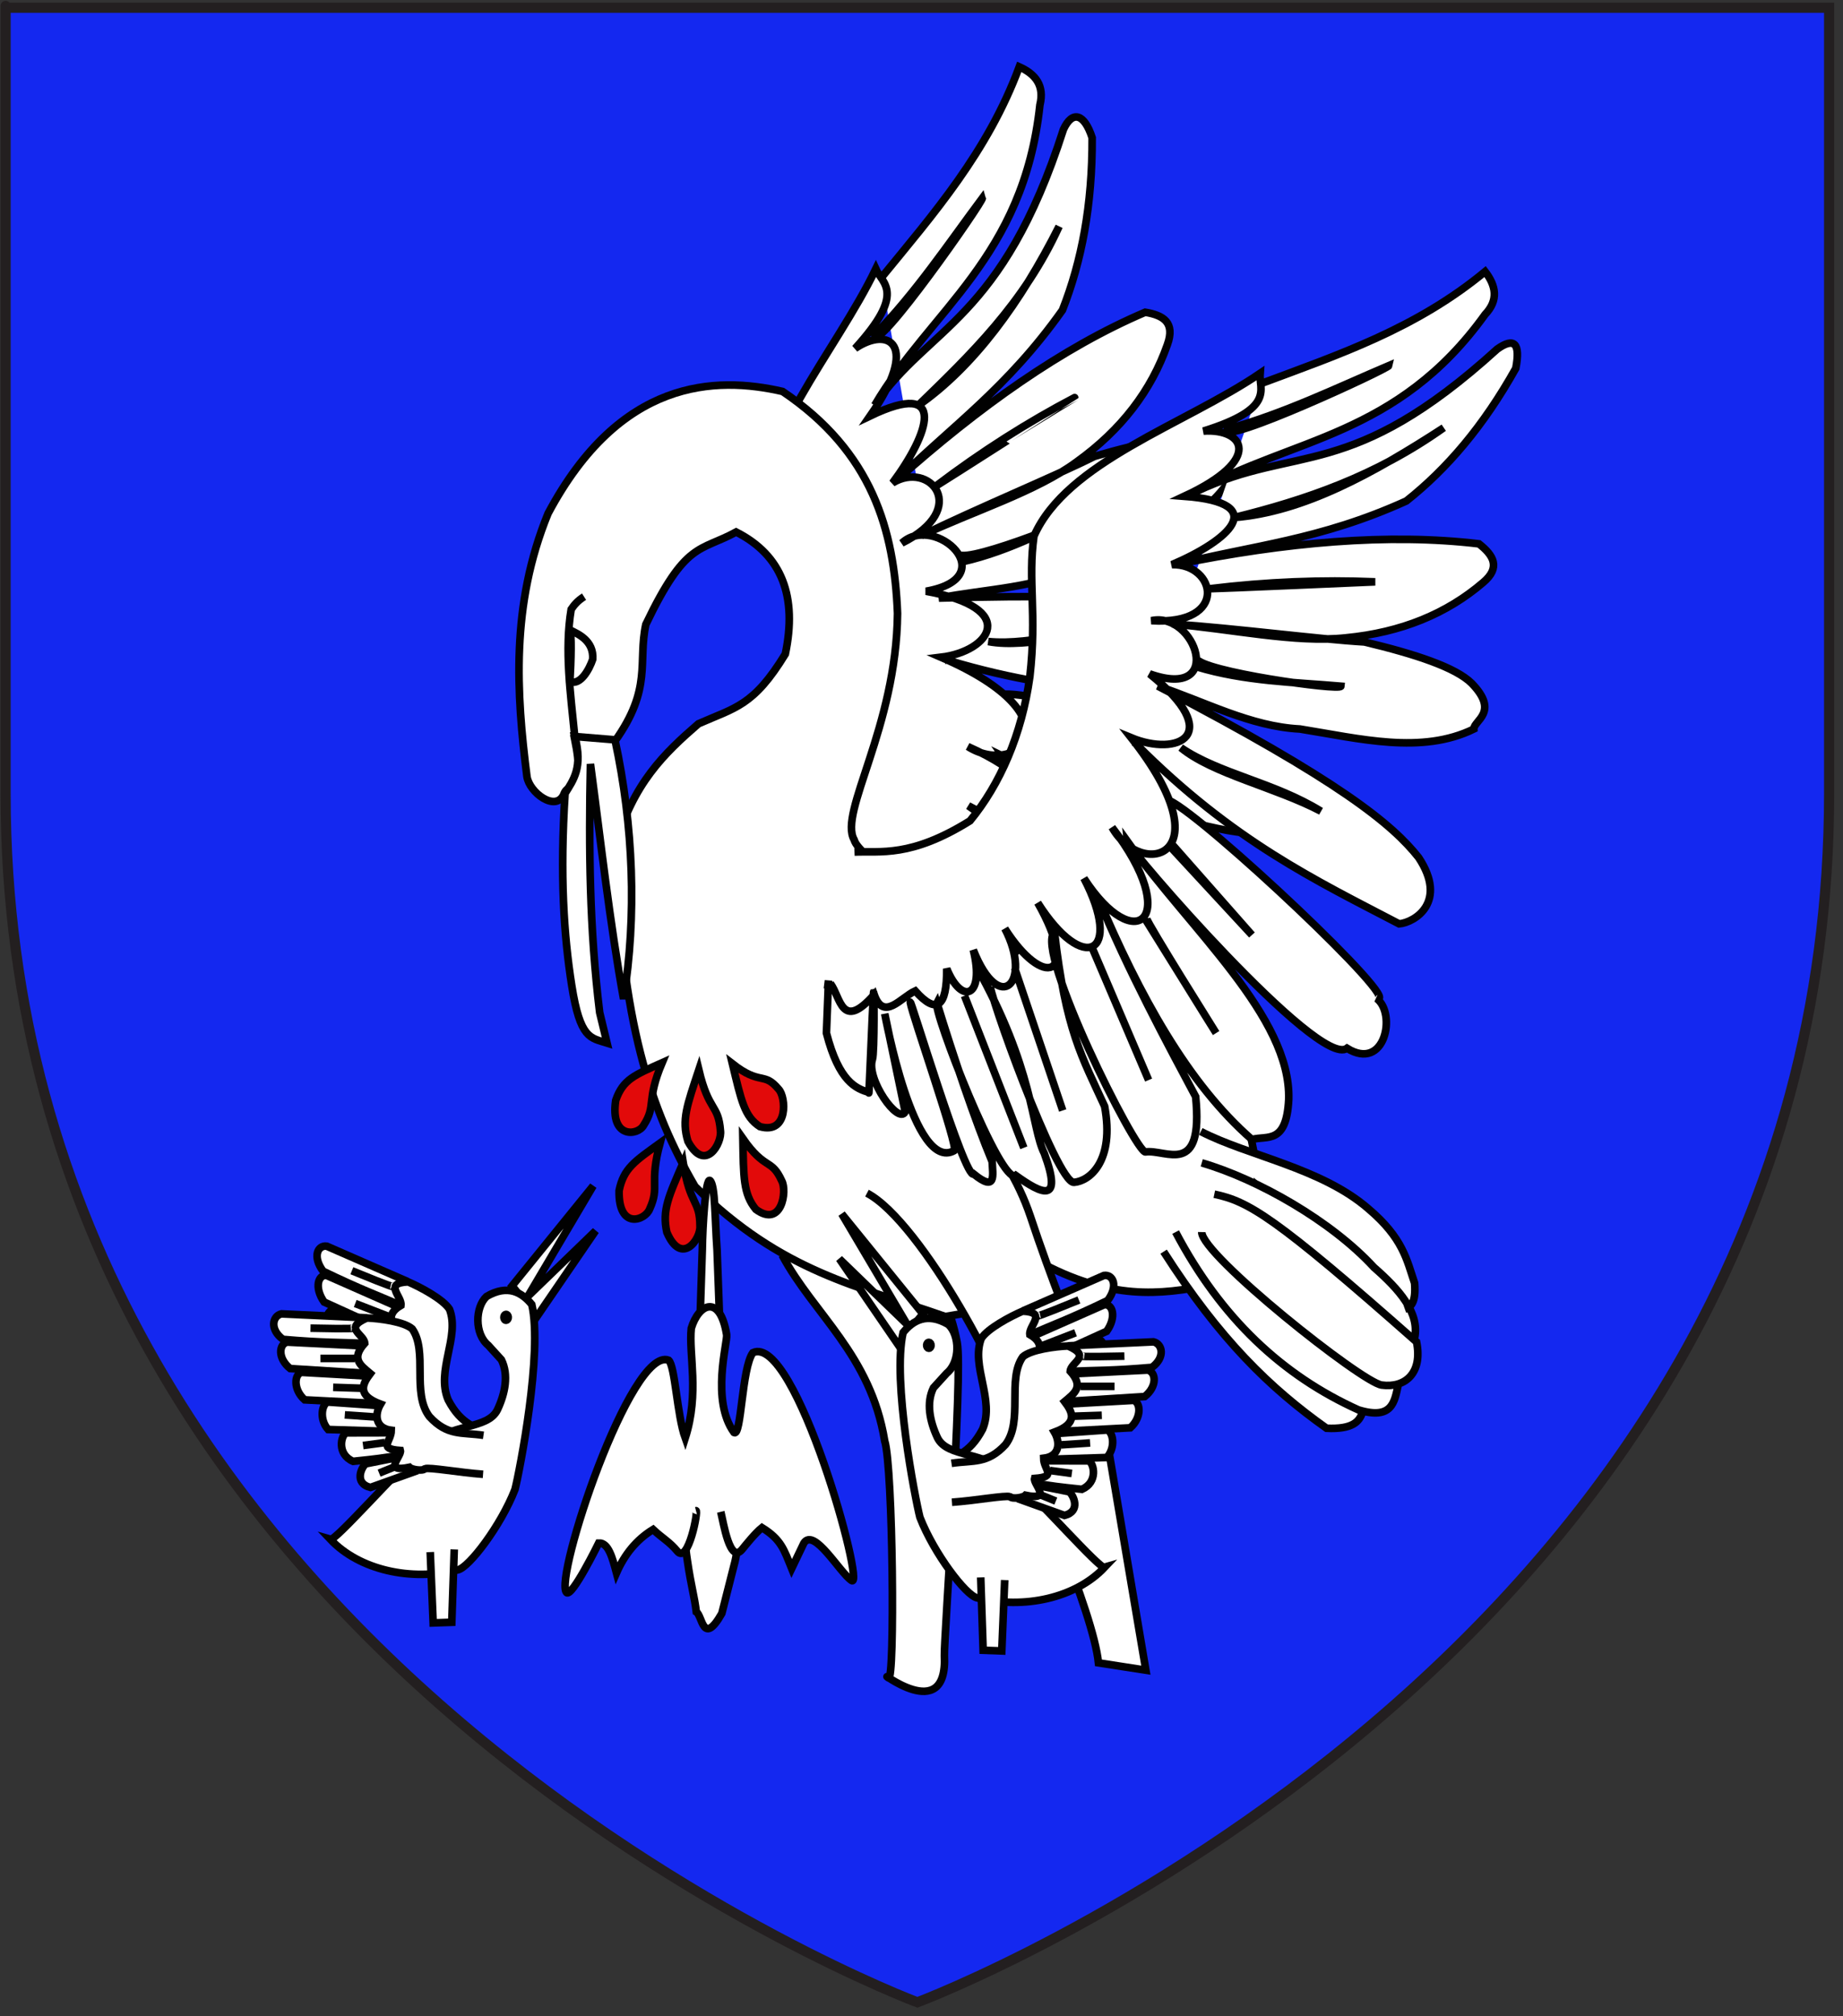<?xml version="1.0" encoding="utf-8"?>
<!-- Generator: Adobe Illustrator 15.1.0, SVG Export Plug-In . SVG Version: 6.00 Build 0)  -->
<!DOCTYPE svg PUBLIC "-//W3C//DTD SVG 1.1//EN" "http://www.w3.org/Graphics/SVG/1.1/DTD/svg11.dtd">
<svg version="1.1" id="svg2" xmlns:svg="http://www.w3.org/2000/svg"
	 xmlns="http://www.w3.org/2000/svg" xmlns:xlink="http://www.w3.org/1999/xlink" x="0px" y="0px" width="181.417px"
	 height="198.425px" viewBox="-4.465 0.793 181.417 198.425" enable-background="new -4.465 0.793 181.417 198.425"
	 xml:space="preserve">
<rect x="-4.465" y="0.793" width="181.417" height="198.425" fill="#333333" stroke="none"/>
<path id="path1411" fill="#1428F0" stroke="#231F20" d="M85.838,197.843c0,0-89.752-33.593-89.752-118.963
	c0-85.368,0-77.326,0-77.326h179.5v77.326C175.585,164.25,85.838,197.843,85.838,197.843z"/>
<g id="Pelican_1_">
	<g id="Pelican" transform="translate(-251.475,108.839)">
		<g id="g31692" transform="matrix(-0.993,-0.121,-0.121,0.993,-34.656,3.714)">
			<g id="g31678">
				<path id="path31674" fill="#FFFFFF" stroke="#010101" stroke-width="0.75" d="M-381.02-52.385l13.371-8.868L-381.02-52.385z
					 M-381.893-57.693l11.941-8.743L-381.893-57.693z M-386.814-65.194l11.861-7.34L-386.814-65.194z M-377.411-78.007l-11.94,5.042
					c0,0,11.618-4.852,12.017-5.241 M-375.016-85.42l-11.457,2.389l11.417-2.677 M-370.155-94.072
					c-3.981,0.269-9.627-2.328-14.552-3.05C-379.406-96.732-374.655-94.191-370.155-94.072L-370.155-94.072z M-366.724-101.568
					c-4.571-1.641-8.349-4.395-12.319-6.878c-0.266,0.434,11.822,7.047,12.796,6.206 M-363.216-108.656
					c-4.051-3.928-8.213-7.331-12.474-10.268C-375.69-118.926-363.773-109.077-363.216-108.656L-363.216-108.656z M-372.134-135.457
					c2.845,7.866,6.631,14.712,11.692,19.223C-364.947-121.813-369.628-127.513-372.134-135.457z M-355.404-122.669
					c-3.513-4.609-6.068-9.685-8.891-14.629C-364.441-136.997-355.746-120.648-355.404-122.669L-355.404-122.669z M-366.583-91.46
					l0.081-0.286c-13.12,2.218-21.764,0.539-30.779-0.812c-1.15-1.06-2.515-4.652,2.316-6.526
					c3.944-1.152,10.474-1.628,30.149,1.357c-4.564-1.492-9.527-2.141-13.521-4.844c-5.228-2.736-10.922-5.049-13.51-10.189
					c0.506-0.685-1.053-2.875,2.786-3.584c2.152-0.359,6.052,0.917,10.735,2.927c3.715,2.469,10.715,6.392,15.976,9.809
					c-4.782-3.021-10.705-5.662-14.306-9.066c-3.994-3.677-6.438-7.865-7.461-12.52c-0.524-2.277,0.762-2.828,2.551-2.903
					c7.671,4.437,15.082,11.176,22.326,19.424c-4.852-6.071-9.745-10.377-14.215-18.646c-1.294-4.97-1.677-10.603-0.853-17.187
					c1.067-2.299,2.269-2.444,2.904-0.471c3.718,19.465,10.883,20.847,15.154,29.177c-4.321-9.948-12.783-16.139-12.564-31.285
					c-0.231-1.954,0.794-2.961,2.469-3.48c2.071,8.698,6.619,15.366,10.95,22.214 M-356.526-54.392l-4.046-1.666
					c-2.292,1.634-2.226-1.324-2.972-2.705c-3.062,0.699-3.411-0.546-1.166-3.655c-3.325,2.136-4.615,0.053-0.984-3.079
					c-5.897,3.881-6.505-0.867-1.221-3.582c-6.489,2.677-8.756-0.407-1.067-4.023c-7.758,3.194-9.624-0.84-2.177-4.696
					c-8.573,3.448-10.029-2.473,0.748-5.776c-5.298,2.521-10.638-4.196,3.685-8.403c-4.712-1.157-7.211-5.732,2.245-6.266
					c-7.49-2.281,0.057-7.803,2.933-4.422c-6.355-4.186-1.712-8.432,1.635-5.753c-2.968-5.199-4.242-10.899,2.985-6.277
					c-4.08-7.71-0.687-8.996,2.269-6.415c-4.327-6.085-1.906-6.623-1.074-8.01c2.899,8.57,9.926,18.498,8.186,26.464
					c-2.09,4.006-4.671,6.061-7.78,11.652c-2.737,5.215-3.896,10.522-3.665,15.219c3.659,5.842,4.665,5.206,6.586,6.813
					L-356.526-54.392z M-356.606-53.787l0.399-0.733l-2.871,4.385c-3.799,3.235-4.212,1.695-5.411,1.264
					c-0.506,0.71,3.247-5.953,4.064-7.271c0.512-0.829-3.55,4.81-3.743,5.445c-0.61,1.975-5.788,3.827-5.57,2.35l7.247-6.771
					c0,0-11.458,11.267-13.29,7.03c-0.208-0.474,11.129-8.567,11.941-9.428c0.728-0.769-14.458,11.212-14.805,10.199
					c-2.862,0.166-1.517-1.051-0.713-2.086c3.715-2.344,9.006-6.229,13.453-9.671c-0.119,0.919-15.563,11.14-16.077,9.412
					c-3.081-0.013-5.394-0.402-0.95-3.473c2.519-1.348,5.617-6.237,16.158-11.246 M-368.921-63.761
					c0.216,0.44-16.727,12.347-17.988,11.244c-1.149-1.007-1.94-4.121,1.999-7.968c4.565-2.666,7.368-3.849,13.932-11.204
					c-4.813,4.466-19.077,13.185-19.74,12.508c-1.425-1.441-6.015-1.294-0.704-7.425c4.723-2.382,12.794-6.394,19.179-10.518
					c-9.038,5.632-17.835,9.918-26.023,10.702c-0.925-1.228-3.001-1.57-0.549-5.41c4.576-6.858,15.925-7.745,25.963-11.248
					c-0.483,0.574-26.578,7.046-27.544,3.676c-4.327-0.313-1.852-5.72,0.561-5.775c-2.594-1.116,23.55-4.643,27.447-3.945"/>
			</g>
		</g>
		<path id="path31728" fill="#FFFFFF" stroke="#010101" stroke-width="0.75" d="M323.998,15.472
			c3.115,5.824,8.703,9.783,10.095,18.272c0.828,2.592,1.021,23.861,0.381,23.341c-1.337-1.087,5.846,4.861,5.498-2.209
			c-0.064-1.337,1.839-27.651,1.26-30.784c-0.609-3.229-1.926-6.076-3.807-8.62"/>
		<path id="path31708" fill="#FFFFFF" stroke="#010101" stroke-width="0.75" d="M307.538-35.104
			c3.705-5.192,2.247-7.771,3.043-11.488c3.945-8.231,5.303-7.139,8.892-9.098c4.545,2.302,6.022,6.388,4.841,12.008
			c-3.139,5.129-4.91,5.253-8.553,6.863c-3.354,2.905-6.453,5.86-8.182,12.062c0.567,17.367,3.47,25.947,7.852,33.479
			c8.614,8.499,16.006,9.76,24.627,12.794c4.077-0.708,8.486-1.066,9-5.516c7.295,4.004,12.209,3.346,16.937,2.444
			c1.888-4.02,7.176-1.821,3.848-15.906c-8.261-9.932-37.808-24.279-38.758-27.949c-1.538-2.695,4.164-11.034,4.274-22.274
			c-0.326-8.167-2.455-15.866-11.316-21.837c-6.612-1.517-16.005-1.276-23.084,12.009c-3.694,9.025-3.117,17.72-2.078,25.894
			c0.24,1.573,2.825,3.503,3.619,1.765c0.495-1.469,2.244,0.273,1.079-5.46L307.538-35.104z"/>
		<path id="path31710" fill="#FFFFFF" stroke="#010101" stroke-width="0.75" d="M304.501-49.326
			c-0.651,0.416-0.987,0.832-1.268,1.247c-0.661,3.975-0.069,8.233,0.346,12.449"/>
		<path id="path31712" fill="#FFFFFF" stroke="#010101" stroke-width="0.75" d="M307.545-35.241
			c1.822,8.468,2.158,17.343,0.847,25.499c-1.374-7.609-2.244-15.513-3.261-23.121c-0.175,8.487-0.095,16.222,0.908,24.462
			l0.725,3.002c-1.624-0.517-2.643-0.368-3.477-5.677c-0.779-4.959-1.168-10.814-0.653-18.89c0.823-1.339,1.769-2.544,0.96-5.598
			L307.545-35.241z"/>
		<path id="path31724" fill="#FFFFFF" stroke="#010101" stroke-width="0.75" d="M365.21,3.304c4.634,2.4,11.84,3.578,16.475,7.586
			c3.451,2.918,3.804,5.074,4.571,7.333c0.15,1.913-0.349,2.357-0.953,2.574 M365.305,6.392c5.497,1.598,12.753,5.716,16.954,10.289
			c2.472,2.162,4.511,4.452,4.001,6.949 M361.553,15.132c5.557,8.685,10.483,13.433,16.037,17.378
			c2.557,0.123,3.223-0.651,3.526-1.548 M362.734,13.206c4.482,8.505,10.544,14.134,18.002,17.499
			c3.326,1.007,3.541-0.788,3.905-2.446 M365.305,13.206c-0.04,2.235,15.731,14.788,17.715,15.055
			c2.294,0.312,4.051-1.172,3.429-4.246c-14.016-12.388-16.552-13.832-19.908-14.538"/>
		<path id="path31726" fill="#FFFFFF" stroke="#010101" stroke-width="0.75" d="M332.35,9.373
			c5.381,2.804,14.327,19.615,14.098,22.388c2.109,5.02,8.187,18.821,8.689,23.837l4.666,0.722l-4.499-26.616
			c-2.394-5.75-4.956-12.268-6.856-18.018c-1.229-3.646-3.143-6.54-5.62-9.513"/>
		<g id="g31692-7" transform="translate(-264.548,-27.525)">
			<g id="g31678-0">
				<path id="path31674-1" fill="#FFFFFF" stroke="#010101" stroke-width="0.75" d="M606.499,17.473l5.841,14.963L606.499,17.473z
					 M611.433,14.753l4.733,14.012L611.433,14.753L611.433,14.753z M619.135,12.916l5.487,12.855L619.135,12.916z M624.422,9.856
					c0.1,0.545,6.844,11.288,6.844,11.288l-6.896-11.086 M626.938,2.581l7.854,8.908l-8.055-8.704 M627.795-6.941
					c3.782,2.583,9.191,3.406,13.791,6.254C637.1-3.044,630.92-4.357,627.795-6.941L627.795-6.941z M629.355-15.714
					c0.312,1.244,14.159,3.219,14.196,2.722c-4.733-0.404-9.463-0.479-14.196-1.905 M630.613-22.581
					c0.705,0,16.311-0.68,16.311-0.68C641.683-23.478,636.257-23.271,630.613-22.581L630.613-22.581z M633.028-29.585
					c6.821-0.546,13.688-4.323,20.642-8.839C646.951-33.646,640.015-31.309,633.028-29.585z M632.375-38.29
					c-0.903,1.797,15.85-5.932,15.908-6.257C643.059-42.323,637.975-39.838,632.375-38.29z M635.699-42.777
					c7.583-2.831,15.243-5.385,22.048-11.018c1.077,1.406,1.333,2.811,0,4.217c-8.691,12.083-18.998,12.129-28.391,17.408
					c9.864-4.668,15.125-0.858,29.596-14.01c1.679-1.178,2.285-0.543,1.813,1.906c-3.178,5.687-6.791,9.907-10.773,13.056
					c-8.532,3.868-15.094,4.352-22.655,6.257c10.807-2.199,20.871-3.102,29.803-2.04c1.43,1.125,2.167,2.325,0.403,3.809
					c-3.573,3.062-8.041,4.915-13.492,5.439c-4.969,0.544-11.403-0.894-17.116-1.361c6.34,0.433,14.415,1.504,18.929,1.768
					c5.039,1.204,9.007,2.515,10.57,4.081c2.753,2.843,0.185,3.647,0.203,4.487c-5.146,2.519-11.199,0.951-17.118,0
					c-4.879-0.246-9.354-2.687-13.994-4.227c17.983,9.357,23.096,13.618,25.675,16.874c2.886,4.352-0.343,6.375-1.914,6.529
					c-8.231-4.301-16.345-8.122-25.873-17.681l-0.103,0.272 M595.668,3.329c2.53-0.122,5.531,0.575,11.374-3.072
					c2.941-3.572,5.096-8.45,5.891-14.194c0.711-6.262-0.217-9.422,0.405-13.83c3.229-7.323,14.849-10.974,22.259-16.012
					c-0.125,1.591,1.559,3.455-5.578,5.682c3.949-0.277,5.996,2.755-1.887,6.416c8.668,0.653,4.283,4.395-1.215,6.729
					c4.332-0.123,5.678,5.994-2.02,5.514c4.353-0.954,7.346,7.894-0.172,5.236c7.49,6.048,2.75,8.175-1.819,6.282
					c9.354,11.847,1.014,13.971-1.881,8.825c6.954,9.023,2.285,12.827-2.771,5.004c3.889,7.478-0.016,9.548-4.55,2.411
					c4.227,7.433,0.55,8.515-3.236,2.541c2.769,5.289-0.51,8.677-3.106,2.099c1.161,4.636-1.12,5.511-2.613,1.846
					c0.03,3.791-0.988,4.565-3.102,2.191c-1.423,0.647-3.104,3.023-4.038,0.364c-3.225,3.66-3.3,0.229-4.312-1.092 M607.607,14.48
					c5.765,10.229,5.456,15.931,6.745,18.502c1.871,5.064-0.268,3.991-2.815,2.171c-1.437,1.056-8.196-16.202-7.755-17.001
					c1.653,5.365,3.744,11.584,5.438,15.646c0.056,1.297,0.452,3.054-1.812,1.222c-0.88,0.591-6.393-17.908-6.241-16.867
					c0.167,1.162,4.778,14.3,4.329,14.557c-3.991,2.243-6.847-13.469-6.847-13.469l2.013,9.657c-0.685,1.299-3.877-3.248-3.224-5.17
					c0.21-0.616,0.164-7.485,0.104-6.529c-0.104,1.531-0.46,10.643-0.46,9.782c-1.243-0.374-2.931-1.024-4.173-5.837l0.202-5.168
					l-0.103,0.816 M626.737-1.704c3.624,1.766,23.132,20.116,20.337,19.448c1.96,1.486,0.833,7.224-2.921,4.899
					c-2.769,2.083-21.585-19.662-21.647-20.401c6.235,8.737,16.151,17.297,15.908,25.434c-0.229,4.49-2.139,3.527-3.623,3.943
					c-6.295-5.494-11.047-14.113-15.204-23.937c2.851,7.058,7.163,15.028,9.665,19.721c0.794,7.998-2.91,5.148-4.934,5.44
					c-0.944,0.137-10.962-19.907-8.961-21.625c1.112,9.712,2.729,12.314,4.936,17.139c0.996,5.383-1.479,7.366-3.02,7.478
					c-1.69,0.119-8.695-19.362-8.258-19.582"/>
			</g>
		</g>
		<path id="path31872" fill="#FFFFFF" stroke="#010101" stroke-width="0.75" stroke-linecap="round" d="M303.107-40.885
			c0.12-2.142,0.197-4.884-0.021-5.176c0.834,0.409,2.38,1.056,2.271,2.89c-0.341,1.008-1.196,2.557-2.199,2.218"/>
	</g>
	<g id="Pelicaneau_dextre">
		<g id="g4954">
			<path id="path4876" fill="#FFFFFF" stroke="#010101" stroke-width="0.75" d="M48.402,130.339l-2.461-2.995l7.983-9.847
				l-6.439,10.885l6.677-6.46L48.402,130.339z"/>
			<g id="g4878-8" transform="matrix(0.961,0.275,-0.275,0.961,64.641,141.804)">
				<path id="path4858-7" fill="#FFFFFF" stroke="#010101" stroke-width="0.75" d="M-27.508,7.375l-3.552,0.36
					c-0.37,0.282-1.083,1.747,0.647,2.321l4.181-1.078L-27.508,7.375z"/>
				<path id="path4856-4" fill="#FFFFFF" stroke="#010101" stroke-width="0.75" d="M-28.605,4.982l-4.633-0.415
					c-0.504,0.205-0.811,1.963,0.892,2.806c2.51-0.023,2.898-0.049,4.525-0.15L-28.605,4.982L-28.605,4.982L-28.605,4.982
					L-28.605,4.982z"/>
				<path id="path4854-2" fill="#FFFFFF" stroke="#010101" stroke-width="0.75" d="M-29.71,2.298l-5.586-0.871
					c-0.59,0.151-0.77,1.595,0.216,2.657l6.542,0.782L-29.71,2.298z"/>
				<path id="path4852-7" fill="#FFFFFF" stroke="#010101" stroke-width="0.75" d="M-31.176-0.678l-6.979-0.998
					c-0.741,0.137-0.713,1.601,0.5,2.677l7.872,1.097L-31.176-0.678L-31.176-0.678z"/>
				<path id="path4850-7" fill="#FFFFFF" stroke="#010101" stroke-width="0.75" d="M-32.015-3.657l-7.796-1.072
					c-0.828,0.129-0.861,1.494,0.488,2.584l8.104,1.211L-32.015-3.657z"/>
				<path id="path4848-9" fill="#FFFFFF" stroke="#010101" stroke-width="0.75" d="M-32.257-6.387l-8.328-1.116
					c-0.886,0.122-1.108,1.372,0.329,2.47c4.075,0.702,5.674,0.789,8.337,1.14L-32.257-6.387L-32.257-6.387z"/>
				<path id="path26616-2-3" fill="#FFFFFF" stroke="#010101" stroke-width="0.75" d="M-19.34,6.06
					c-2.247-0.515-3.624-0.242-5.588-2.3c-1.979-2.447-0.573-6.297-2.333-8.621c-0.875-0.776-3.359-1.304-4.652-1.469
					c-2.364,0.793-0.176,1.526-0.047,2.419c-1.324,1.379-0.263,2.104,0.766,2.977c-0.755,0.972-1.209,1.985,1.24,3.045
					c-0.518,0.892-0.433,2.268,1.267,2.619c0.069,1.13-1.272,1.658,1.053,2.029c0.186,0.55-1.67,2.001,1.027,1.706
					c0.239,0.245,1.35,0.515,1.574,0.285c0.424-0.125,3.533,0.69,5.911,1.061"/>
				<path id="path4860-1" fill="#FFFFFF" stroke="#010101" stroke-width="0.75" d="M-37.546-5.859
					c4.496,0.501,4.277,0.387,4.277,0.387"/>
				<path id="path4862-9" fill="#FFFFFF" stroke="#010101" stroke-width="0.75" d="M-32.884-2.536l-3.456-0.312"/>
				<path id="path4864-8" fill="#FFFFFF" stroke="#010101" stroke-width="0.75" d="M-31.755,0.43l-3.102-0.375"/>
				<path id="path4866-6" fill="#FFFFFF" stroke="#010101" stroke-width="0.75" d="M-30.531,3.28l-2.962-0.456"/>
				<path id="path4868-5" fill="#FFFFFF" stroke="#010101" stroke-width="0.75" d="M-29.252,5.854l-2.192,0.086"/>
				<path id="path4870-0" fill="#FFFFFF" stroke="#010101" stroke-width="0.75" d="M-28.196,8.314l-1.437,0.437"/>
			</g>
			<path id="path26609" fill="#FFFFFF" stroke="#010101" stroke-width="0.75" d="M28.06,152.29c0.485,0.148,6.395-6.577,9.17-9.078
				c2.701-2.436,6.284-1.674,7.274-3.686c0.761-1.623,1.118-3.429,0.389-4.914l-1.3-1.429c-1.355-1.106-1.304-3.741-0.159-4.807
				c2.102-1.225,3.498-0.372,4.449,0.796c1.091,4.709-1.205,16.435-1.653,18.191c-1.387,3.58-4.532,7.69-5.618,7.921
				C35.964,156.442,30.903,155.294,28.06,152.29L28.06,152.29z"/>
			<path id="path4874" fill="#FFFFFF" stroke="#010101" stroke-width="0.75" d="M37.885,153.536l0.29,6.971l1.832-0.063l0.242-7.169
				"/>
			<path id="path4843" fill="#FFFFFF" stroke="#010101" stroke-width="0.75" stroke-linecap="round" d="M45.284,130.711
				c-0.113-0.048-0.176-0.215-0.139-0.366c0.036-0.153,0.156-0.237,0.271-0.188c0.113,0.05,0.176,0.216,0.139,0.366
				C45.517,130.674,45.397,130.761,45.284,130.711"/>
			<g id="g4878">
				<path id="path4858" fill="#FFFFFF" stroke="#010101" stroke-width="0.75" d="M35.03,144.154l-3.508,0.699
					c-0.381,0.322-1.182,1.893,0.474,2.323l4.174-1.495L35.03,144.154z"/>
				<path id="path4856" fill="#FFFFFF" stroke="#010101" stroke-width="0.75" d="M34.116,141.797l-4.511,0.01
					c-0.508,0.256-0.929,2.093,0.683,2.799c2.463-0.255,2.843-0.315,4.445-0.576L34.116,141.797L34.116,141.797L34.116,141.797
					L34.116,141.797z"/>
				<path id="path4854" fill="#FFFFFF" stroke="#010101" stroke-width="0.75" d="M33.223,139.147l-5.42-0.376
					c-0.588,0.208-0.863,1.707,0.03,2.701l6.357,0.197L33.223,139.147z"/>
				<path id="path4852" fill="#FFFFFF" stroke="#010101" stroke-width="0.75" d="M31.988,136.227l-6.771-0.378
					c-0.736,0.208-0.812,1.71,0.306,2.704l7.643,0.392L31.988,136.227L31.988,136.227z"/>
				<path id="path4850" fill="#FFFFFF" stroke="#010101" stroke-width="0.75" d="M31.37,133.249l-7.569-0.376
					c-0.821,0.205-0.947,1.61,0.3,2.602l7.863,0.491L31.37,133.249z"/>
				<path id="path4848" fill="#FFFFFF" stroke="#010101" stroke-width="0.75" d="M31.321,130.468l-8.085-0.376
					c-0.878,0.208-1.182,1.519,0.152,2.51c3.945,0.344,5.507,0.284,8.093,0.395L31.321,130.468L31.321,130.468z"/>
				<path id="path26616-2" fill="#FFFFFF" stroke="#010101" stroke-width="0.75" d="M43.127,142.045
					c-2.167-0.32-3.536,0.09-5.321-1.843c-1.771-2.33-0.129-6.412-1.696-8.633c-0.803-0.712-3.2-1.023-4.457-1.071
					c-2.374,1.03-0.279,1.579-0.215,2.483c-1.392,1.541-0.402,2.186,0.549,2.984c-0.809,1.07-1.321,2.154,1.005,3.012
					c-0.57,0.963-0.579,2.369,1.062,2.574c-0.009,1.156-1.361,1.82,0.892,1.987c0.145,0.549-1.775,2.211,0.891,1.652
					c0.217,0.228,1.289,0.405,1.524,0.144c0.423-0.167,3.416,0.38,5.723,0.546"/>
				<path id="path4860" fill="#FFFFFF" stroke="#010101" stroke-width="0.75" d="M26.1,131.5c4.374,0.099,4.166,0,4.166,0"/>
				<path id="path4862" fill="#FFFFFF" stroke="#010101" stroke-width="0.75" d="M30.44,134.481h-3.365"/>
				<path id="path4864" fill="#FFFFFF" stroke="#010101" stroke-width="0.75" d="M31.345,137.419l-3.018-0.097"/>
				<path id="path4866" fill="#FFFFFF" stroke="#010101" stroke-width="0.75" d="M32.349,140.233l-2.873-0.196"/>
				<path id="path4868" fill="#FFFFFF" stroke="#010101" stroke-width="0.75" d="M33.426,142.758l-2.155,0.289"/>
				<path id="path4870" fill="#FFFFFF" stroke="#010101" stroke-width="0.75" d="M34.289,145.182l-1.437,0.582"/>
			</g>
		</g>
	</g>
	<g id="Pelicaneau_senestre" transform="matrix(-1,0,0,1,-826.001,-4.598)">
		<g id="g4954-3">
			<path id="path4876-4" fill="#FFFFFF" stroke="#010101" stroke-width="0.75" d="M-909.92,137.692l-2.459-2.996l7.985-9.846
				l-6.439,10.887l6.678-6.464L-909.92,137.692z"/>
			<g id="g4878-8-4" transform="matrix(0.961,0.275,-0.275,0.961,64.641,141.804)">
				<path id="path4858-7-6" fill="#FFFFFF" stroke="#010101" stroke-width="0.75" d="M-946.788,278.216l-3.555,0.36
					c-0.371,0.281-1.08,1.745,0.646,2.322l4.182-1.081L-946.788,278.216z"/>
				<path id="path4856-4-0" fill="#FFFFFF" stroke="#010101" stroke-width="0.75" d="M-947.886,275.823l-4.636-0.415
					c-0.501,0.208-0.808,1.97,0.894,2.81c2.509-0.021,2.896-0.048,4.523-0.147L-947.886,275.823L-947.886,275.823L-947.886,275.823
					L-947.886,275.823z"/>
				<path id="path4854-2-6" fill="#FFFFFF" stroke="#010101" stroke-width="0.75" d="M-948.988,273.141l-5.59-0.87
					c-0.588,0.149-0.771,1.594,0.217,2.65l6.54,0.787L-948.988,273.141z"/>
				<path id="path4852-7-6" fill="#FFFFFF" stroke="#010101" stroke-width="0.75" d="M-950.458,270.165l-6.979-0.999
					c-0.74,0.136-0.714,1.598,0.501,2.677l7.871,1.096L-950.458,270.165L-950.458,270.165z"/>
				<path id="path4850-7-1" fill="#FFFFFF" stroke="#010101" stroke-width="0.75" d="M-951.298,267.186l-7.796-1.07
					c-0.827,0.129-0.86,1.492,0.486,2.579l8.107,1.212L-951.298,267.186z"/>
				<path id="path4848-9-8" fill="#FFFFFF" stroke="#010101" stroke-width="0.75" d="M-951.537,264.456l-8.327-1.117
					c-0.887,0.125-1.108,1.376,0.328,2.47c4.075,0.703,5.672,0.788,8.335,1.141L-951.537,264.456L-951.537,264.456z"/>
				<path id="path26616-2-3-4" fill="#FFFFFF" stroke="#010101" stroke-width="0.75" d="M-938.622,276.9
					c-2.248-0.512-3.624-0.24-5.588-2.3c-1.974-2.446-0.571-6.296-2.333-8.621c-0.873-0.772-3.358-1.301-4.651-1.464
					c-2.365,0.792-0.176,1.52-0.049,2.412c-1.325,1.384-0.265,2.105,0.766,2.98c-0.755,0.971-1.209,1.985,1.241,3.04
					c-0.519,0.893-0.433,2.273,1.262,2.624c0.071,1.132-1.271,1.655,1.053,2.03c0.185,0.55-1.671,2.001,1.031,1.703
					c0.239,0.247,1.349,0.515,1.578,0.285c0.421-0.125,3.531,0.688,5.91,1.063"/>
				<path id="path4860-1-9" fill="#FFFFFF" stroke="#010101" stroke-width="0.75" d="M-956.824,264.981
					c4.496,0.504,4.276,0.389,4.276,0.389"/>
				<path id="path4862-9-6" fill="#FFFFFF" stroke="#010101" stroke-width="0.75" d="M-952.165,268.307l-3.454-0.313"/>
				<path id="path4864-8-3" fill="#FFFFFF" stroke="#010101" stroke-width="0.75" d="M-951.035,271.274l-3.108-0.378"/>
				<path id="path4866-6-7" fill="#FFFFFF" stroke="#010101" stroke-width="0.75" d="M-949.809,274.123l-2.964-0.456"/>
				<path id="path4868-5-8" fill="#FFFFFF" stroke="#010101" stroke-width="0.75" d="M-948.53,276.699l-2.196,0.083"/>
				<path id="path4870-0-8" fill="#FFFFFF" stroke="#010101" stroke-width="0.75" d="M-947.479,279.154l-1.435,0.438"/>
			</g>
			<path id="path26609-2" fill="#FFFFFF" stroke="#010101" stroke-width="0.75" d="M-930.26,159.643
				c0.487,0.149,6.396-6.578,9.174-9.078c2.697-2.437,6.281-1.674,7.271-3.686c0.762-1.624,1.118-3.431,0.394-4.913l-1.302-1.43
				c-1.354-1.106-1.303-3.74-0.158-4.807c2.098-1.223,3.496-0.371,4.446,0.796c1.087,4.709-1.204,16.436-1.654,18.19
				c-1.389,3.578-4.531,7.689-5.619,7.921C-922.355,163.795-927.415,162.648-930.26,159.643L-930.26,159.643z"/>
			<path id="path4874-9" fill="#FFFFFF" stroke="#010101" stroke-width="0.75" d="M-920.435,160.887l0.287,6.975l1.835-0.066
				l0.239-7.17"/>
			<path id="path4843-1" fill="#FFFFFF" stroke="#010101" stroke-width="0.75" stroke-linecap="round" d="M-913.035,138.062
				c-0.112-0.05-0.178-0.215-0.139-0.366c0.036-0.154,0.157-0.238,0.273-0.187c0.111,0.046,0.176,0.214,0.139,0.367
				C-912.801,138.028-912.923,138.112-913.035,138.062"/>
			<g id="g4878-3">
				<path id="path4858-5" fill="#FFFFFF" stroke="#010101" stroke-width="0.75" d="M-923.289,151.506l-3.509,0.698
					c-0.379,0.324-1.182,1.893,0.474,2.324l4.17-1.497L-923.289,151.506z"/>
				<path id="path4856-9" fill="#FFFFFF" stroke="#010101" stroke-width="0.75" d="M-924.201,149.151l-4.513,0.008
					c-0.507,0.255-0.931,2.092,0.682,2.8c2.464-0.257,2.845-0.316,4.445-0.575L-924.201,149.151L-924.201,149.151L-924.201,149.151
					L-924.201,149.151z"/>
				<path id="path4854-8" fill="#FFFFFF" stroke="#010101" stroke-width="0.75" d="M-925.097,146.499l-5.419-0.377
					c-0.591,0.206-0.863,1.709,0.026,2.703l6.359,0.198L-925.097,146.499z"/>
				<path id="path4852-4" fill="#FFFFFF" stroke="#010101" stroke-width="0.75" d="M-926.331,143.579l-6.775-0.375
					c-0.733,0.206-0.81,1.704,0.309,2.699l7.639,0.395L-926.331,143.579L-926.331,143.579z"/>
				<path id="path4850-0" fill="#FFFFFF" stroke="#010101" stroke-width="0.75" d="M-926.951,140.6l-7.568-0.376
					c-0.821,0.209-0.946,1.61,0.303,2.604l7.861,0.492L-926.951,140.6z"/>
				<path id="path4848-7" fill="#FFFFFF" stroke="#010101" stroke-width="0.75" d="M-926.998,137.82l-8.083-0.376
					c-0.881,0.207-1.182,1.517,0.148,2.51c3.947,0.341,5.509,0.282,8.093,0.395L-926.998,137.82L-926.998,137.82z"/>
				<path id="path26616-2-6" fill="#FFFFFF" stroke="#010101" stroke-width="0.75" d="M-915.196,149.398
					c-2.167-0.319-3.534,0.088-5.318-1.843c-1.77-2.328-0.13-6.412-1.698-8.633c-0.802-0.713-3.199-1.025-4.457-1.071
					c-2.373,1.032-0.276,1.579-0.215,2.482c-1.391,1.542-0.401,2.184,0.552,2.989c-0.811,1.066-1.323,2.15,1.003,3.009
					c-0.568,0.963-0.579,2.371,1.062,2.57c-0.012,1.159-1.36,1.823,0.892,1.987c0.146,0.549-1.773,2.212,0.892,1.653
					c0.215,0.232,1.287,0.402,1.525,0.144c0.42-0.165,3.414,0.381,5.717,0.545"/>
				<path id="path4860-3" fill="#FFFFFF" stroke="#010101" stroke-width="0.75" d="M-932.219,138.851c4.372,0.101,4.164,0,4.164,0"
					/>
				<path id="path4862-6" fill="#FFFFFF" stroke="#010101" stroke-width="0.75" d="M-927.878,141.83h-3.367"/>
				<path id="path4864-1" fill="#FFFFFF" stroke="#010101" stroke-width="0.75" d="M-926.977,144.771l-3.017-0.1"/>
				<path id="path4866-5" fill="#FFFFFF" stroke="#010101" stroke-width="0.75" d="M-925.972,147.583l-2.871-0.194"/>
				<path id="path4868-4" fill="#FFFFFF" stroke="#010101" stroke-width="0.75" d="M-924.892,150.107l-2.153,0.291"/>
				<path id="path4870-2" fill="#FFFFFF" stroke="#010101" stroke-width="0.75" d="M-924.031,152.533l-1.437,0.582"/>
			</g>
		</g>
	</g>
	<g id="Piete">
		<path id="path5179-0" fill="#E20A0A" stroke="#010101" stroke-width="0.75" d="M60.509,113.278
			c-2.482,1.793-3.586,2.481-4.033,4.687c-0.081,3.907,2.596,2.927,3.013,1.799C60.513,117.502,59.409,117.393,60.509,113.278z"/>
		<path id="path5179-0-9" fill="#E20A0A" stroke="#010101" stroke-width="0.75" d="M67.629,105.482
			c0.871,3.616,1.181,5.204,2.707,6.184c2.833,0.796,2.586-2.939,1.837-3.69C70.707,106.216,70.433,107.665,67.629,105.482z"/>
		<path id="path5179-0-6" fill="#E20A0A" stroke="#010101" stroke-width="0.75" d="M64.324,106.077
			c-1.153,3.473-1.716,4.927-1.071,7.039c1.702,3.163,3.378,0.175,3.198-1.059C66.24,109.424,65.317,110.243,64.324,106.077z"/>
		<path id="path5179-0-1" fill="#E20A0A" stroke="#010101" stroke-width="0.75" d="M60.709,105.381
			c-2.674,1.197-3.848,1.621-4.564,3.695c-0.573,3.833,2.19,3.48,2.741,2.468C60.178,109.55,59.106,109.185,60.709,105.381z"/>
		<path id="path5179-0-5" fill="#E20A0A" stroke="#010101" stroke-width="0.75" d="M68.66,112.844
			c0.07,3.802,0.026,5.44,1.281,6.969c2.543,1.86,3.101-1.812,2.543-2.819C71.451,114.743,70.883,116.021,68.66,112.844z"/>
		<path id="path5179-0-4" fill="#E20A0A" stroke="#010101" stroke-width="0.75" d="M62.784,115.217
			c-1.417,3.287-2.089,4.65-1.609,6.846c1.45,3.387,3.348,0.651,3.263-0.604C64.428,118.811,63.449,119.498,62.784,115.217
			L62.784,115.217z"/>
	</g>
	<g id="Pelicaneau_centre">
		<path id="path26601" fill="#FFFFFF" stroke="#010101" stroke-width="0.75" d="M64.668,123.742
			c0.025-2.201,0.316-7.194,0.766-6.761c0.516,0.495,0.463,3.719,0.687,6.858l0.212,5.758h-1.854L64.668,123.742z"/>
		<path id="path26603" fill="#FFFFFF" stroke="#010101" stroke-width="0.75" d="M67.897,145.561c0.998,2.507,0.32,7.851-0.111,9.29
			l-1.197,4.719c-1.871,3.278-1.904,0.225-2.512-0.147c-0.184-1.532-0.509-2.51-0.873-5.015c-0.51-3.25-0.241-5.437-0.22-7.966"/>
		<path id="path26599" fill="#FFFFFF" stroke="#010101" stroke-width="0.75" d="M64.043,149.461
			c0.265-0.069-0.756,5.288-1.823,4.003c-0.786-0.95-1.517-1.318-2.399-2.152c-1.66,1.016-2.818,2.479-3.604,4.278
			c-0.399-1.478-0.781-3-1.748-2.945c0,0-2.653,5.418-3.167,4.868c-1.268-1.362,6.333-24.254,10.046-22.862
			c0.648,0.555,0.823,5.408,1.638,7.67c1.419-4.454,0.328-8.221,0.595-10.808c0.713-2.39,2.812-3.457,3.483,0.636
			c0.1,0.74-1.571,6.465,0.726,9.623c0.732,0.495,0.751-6.349,1.853-7.857c4.2-1.96,11.16,23.4,9.718,22.417
			c-1.194-0.81-3.68-5.229-4.697-3.685l-1.2,2.506c-0.761-1.871-1.027-2.846-2.922-4.023c-0.651,0.52-1.576,1.674-1.958,2.143
			c-1.21,1.468-1.825-2.603-2.101-3.701"/>
	</g>
</g>
</svg>
